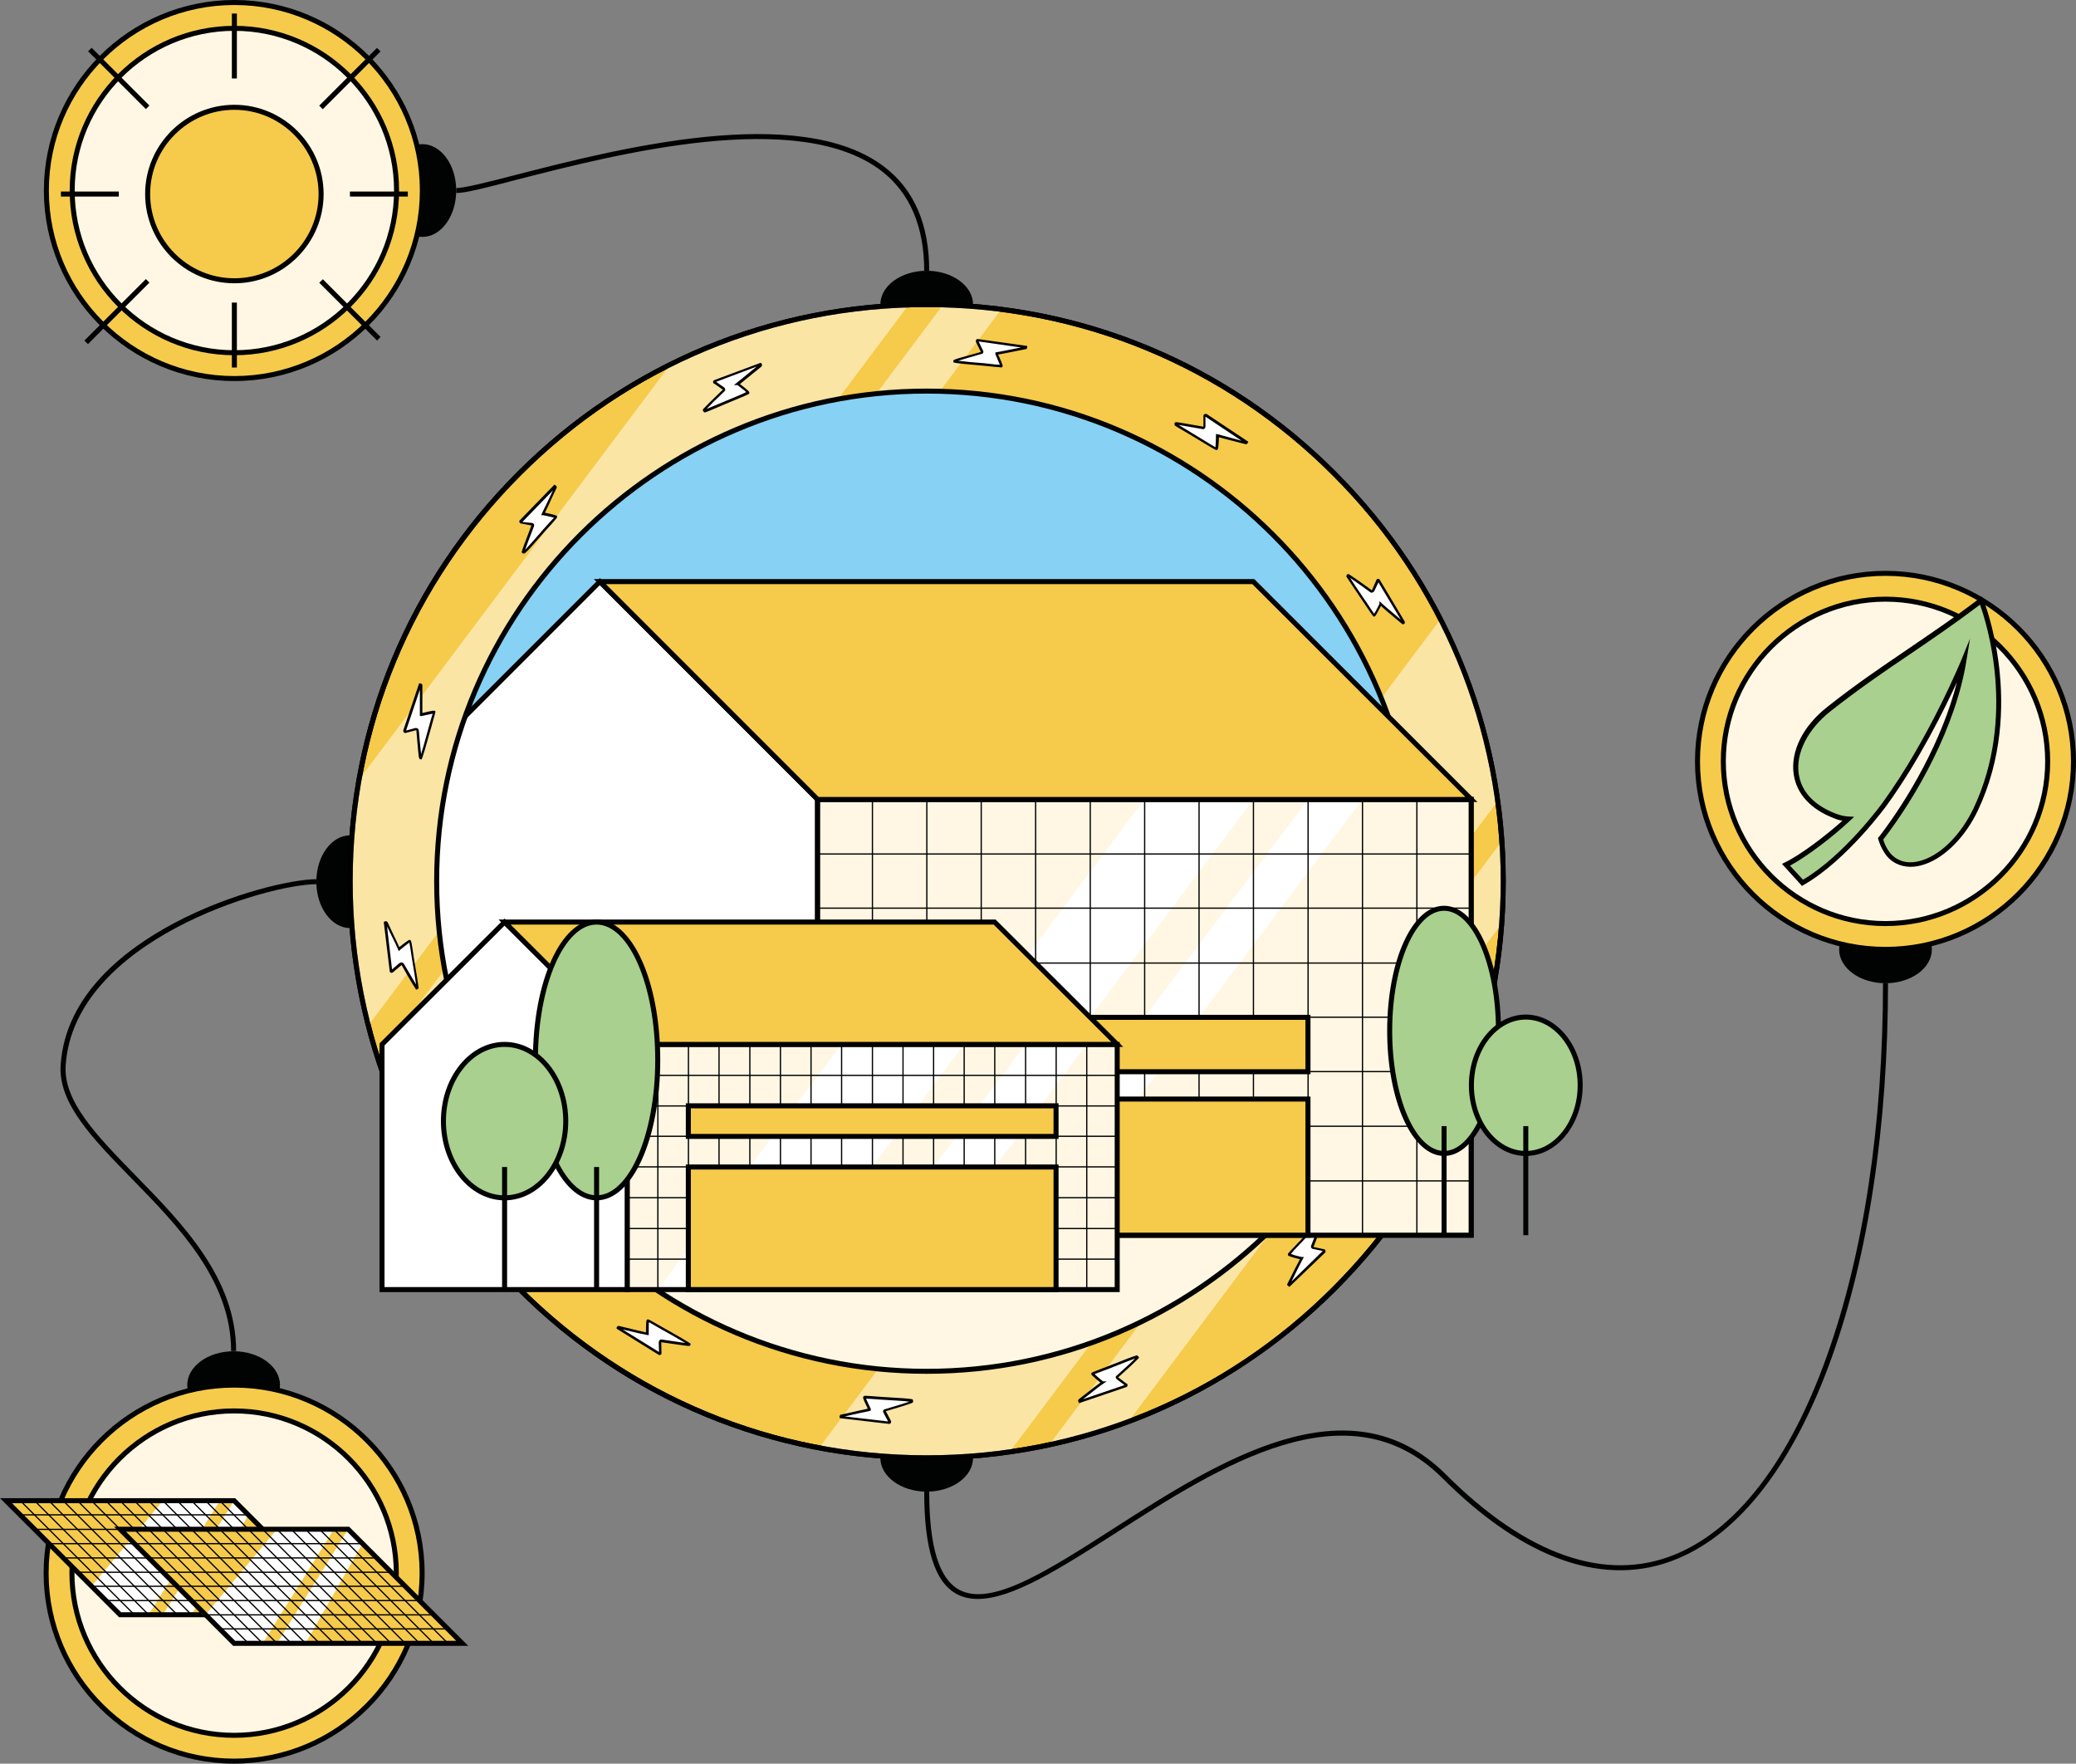 <?xml version="1.0" encoding="UTF-8"?> <svg xmlns="http://www.w3.org/2000/svg" xmlns:xlink="http://www.w3.org/1999/xlink" version="1.1" id="Calque_2_00000158007087639664514120000013757821847932486043_" x="0px" y="0px" viewBox="0 0 828.2 703.5" style="enable-background:new 0 0 828.2 703.5;" xml:space="preserve"><rect x="0" y="0" width="828.2" height="703.5" fill="#808080" stroke="none"/> <style type="text/css"> .st0{fill:#010202;} .st1{fill:#F6CA4A;} .st2{opacity:0.5;} .st3{clip-path:url(#SVGID_00000036942583301539172520000008475642062417020041_);} .st4{fill:#FFFFFF;} .st5{clip-path:url(#SVGID_00000121251884113226648280000012003973233739914371_);} .st6{clip-path:url(#SVGID_00000134239722983184604220000003813976202947357606_);} .st7{fill:#87D1F5;} .st8{clip-path:url(#SVGID_00000075874903340952638880000003874805784494914995_);} .st9{fill:#FFF7E4;} .st10{clip-path:url(#SVGID_00000168806589820904301640000008842951728790540437_);} .st11{display:none;} .st12{display:inline;} .st13{fill:#A9D08E;} .st14{fill:#F6CB4B;} </style> <g> <g> <g> <ellipse class="st0" cx="139.7" cy="351.7" rx="13.5" ry="18.5"></ellipse> </g> </g> <g> <g> <ellipse class="st0" cx="369.7" cy="121.5" rx="18.5" ry="13.5"></ellipse> </g> </g> <g> <g> <ellipse class="st0" cx="752.2" cy="378.7" rx="18.5" ry="13.5"></ellipse> </g> </g> <g> <g> <ellipse class="st0" cx="369.7" cy="581.5" rx="18.5" ry="13.5"></ellipse> </g> </g> <g> <g> <g> <circle class="st1" cx="369.7" cy="351.5" r="230"></circle> </g> <g> <path d="M369.7,582.5c-61.7,0-119.7-24-163.3-67.7c-43.6-43.6-67.7-101.6-67.7-163.3s24-119.7,67.7-163.3 c43.6-43.6,101.6-67.7,163.3-67.7s119.7,24,163.3,67.7s67.7,101.6,67.7,163.3s-24,119.7-67.7,163.3S431.4,582.5,369.7,582.5z M369.7,122.5c-61.2,0-118.7,23.8-161.9,67.1c-43.3,43.3-67.1,100.8-67.1,161.9s23.8,118.7,67.1,161.9 c43.3,43.3,100.8,67.1,161.9,67.1s118.7-23.8,161.9-67.1c43.3-43.3,67.1-100.8,67.1-161.9s-23.8-118.7-67.1-161.9 C488.4,146.3,430.9,122.5,369.7,122.5z"></path> </g> </g> <g class="st2"> <g> <g> <g> <defs> <circle id="SVGID_1_" cx="369.7" cy="351.5" r="230"></circle> </defs> <clipPath id="SVGID_00000165193687529729725020000007964745455528270002_"> <use xlink:href="#SVGID_1_" style="overflow:visible;"></use> </clipPath> <g style="clip-path:url(#SVGID_00000165193687529729725020000007964745455528270002_);"> <g> <g> <polygon class="st4" points="340.5,680.4 365.2,680.4 747,171.2 722.4,171.2 "></polygon> </g> </g> <g> <g> <polygon class="st4" points="249.6,680.4 326.9,680.4 708.8,171.2 631.5,171.2 "></polygon> </g> </g> </g> </g> </g> </g> <g> <g> <g> <defs> <circle id="SVGID_00000181058070290851316150000010964429853560314498_" cx="369.7" cy="351.5" r="230"></circle> </defs> <clipPath id="SVGID_00000005975460971152781530000000733271060265083309_"> <use xlink:href="#SVGID_00000181058070290851316150000010964429853560314498_" style="overflow:visible;"></use> </clipPath> <g style="clip-path:url(#SVGID_00000005975460971152781530000000733271060265083309_);"> <g> <g> <polygon class="st4" points="52.7,552.9 77.4,552.9 459.2,43.7 434.6,43.7 "></polygon> </g> </g> <g> <g> <polygon class="st4" points="-38.2,552.9 39.1,552.9 420.9,43.7 343.7,43.7 "></polygon> </g> </g> </g> </g> </g> </g> </g> <g> <g> <path d="M369.7,582.5c-61.7,0-119.7-24-163.3-67.7c-43.6-43.6-67.7-101.6-67.7-163.3s24-119.7,67.7-163.3 c43.6-43.6,101.6-67.7,163.3-67.7s119.7,24,163.3,67.7s67.7,101.6,67.7,163.3s-24,119.7-67.7,163.3S431.4,582.5,369.7,582.5z M369.7,122.5c-61.2,0-118.7,23.8-161.9,67.1c-43.3,43.3-67.1,100.8-67.1,161.9s23.8,118.7,67.1,161.9 c43.3,43.3,100.8,67.1,161.9,67.1s118.7-23.8,161.9-67.1c43.3-43.3,67.1-100.8,67.1-161.9s-23.8-118.7-67.1-161.9 C488.4,146.3,430.9,122.5,369.7,122.5z"></path> </g> </g> <g> <g> <g> <g> <path class="st4" d="M380.7,144.1c0-0.1,0-0.2,0.1-0.2c0.5-0.3,4.1-1.3,10.5-3.1l0.3-0.1c0.2-0.2,0.2-0.4,0-0.7l-1.9-3.9 c0-0.1,0-0.2,0.1-0.3l0.1-0.1l19.3,2.7c0,0.2,0,0.4-0.2,0.4c-6.4,1.2-10.2,2-11.5,2.2v0.1c1.4,3.2,2.1,4.8,1.9,4.9h-0.1 c-0.1,0.1-2.4-0.1-6.7-0.6C385.4,144.8,381.5,144.4,380.7,144.1L380.7,144.1z"></path> </g> <g> <path class="st0" d="M399,146.5c-0.7,0-2.4-0.2-6.4-0.6c-7.9-0.7-11.2-1-12-1.3l-0.3-0.1v-0.3c0-0.5,0.2-0.6,0.4-0.7 c0.6-0.3,3-1,9.2-2.7l1.4-0.4l0,0l-2-4.1v-0.1c0-0.1,0-0.4,0.2-0.7l0.3-0.3l20,2.8v0.4c0,0.8-0.4,0.9-0.7,0.9 c-3.1,0.6-5.7,1.1-7.6,1.5c-1.5,0.3-2.5,0.5-3.3,0.6c2,4.5,2.1,4.8,1.4,5.1l-0.1,0.1h-0.2C399.2,146.5,399.1,146.5,399,146.5z M382.3,143.9c2.2,0.3,6.3,0.7,10.4,1c4,0.5,5.6,0.6,6.2,0.6c-0.3-0.7-1-2.3-1.8-4.2V141v-0.4l0.4-0.1 c0.6-0.1,1.9-0.3,3.8-0.7c1.6-0.3,3.6-0.7,6-1.2l-16.9-2.4l1.7,3.5c0.4,0.6,0.2,1-0.1,1.3l-0.1,0.1l-0.4,0.1l-1.4,0.4 C386.6,142.6,383.8,143.4,382.3,143.9z M408.9,138.3L408.9,138.3L408.9,138.3L408.9,138.3z"></path> </g> </g> <g> <g> <path class="st4" d="M469,169.1c0-0.1,0.1-0.2,0.2-0.2c0.6,0,4.2,0.6,10.8,1.8h0.3c0.2-0.1,0.3-0.3,0.3-0.6v-4.3 c0-0.1,0.1-0.2,0.3-0.2h0.2l16.2,10.8c-0.1,0.2-0.2,0.3-0.3,0.3c-6.3-1.6-10.1-2.6-11.3-3v0.1c-0.1,3.5-0.2,5.2-0.4,5.2h-0.1 c-0.1,0-2.1-1.1-5.8-3.4c-6.2-3.7-9.6-5.7-10.3-6.2L469,169.1z"></path> </g> <g> <path class="st0" d="M485.3,179.5h-0.1c-0.4,0-4.8-2.7-6.1-3.5l-3.8-2.3c-3.8-2.3-6-3.5-6.5-3.9l-0.1-0.1l-0.2-0.6 c0-0.4,0.3-0.7,0.7-0.7c0.4,0,2,0.2,10.9,1.8l0,0v-0.1v-4.3c0-0.3,0.3-0.7,0.8-0.7h0.4l16.7,11.1l-0.2,0.4 c-0.2,0.4-0.4,0.6-0.7,0.6H497c-5.7-1.5-9.1-2.3-10.7-2.8C486.1,179.3,485.9,179.5,485.3,179.5z M470.2,169.5 c1,0.6,3,1.8,5.6,3.4l3.8,2.3c2.9,1.8,4.6,2.8,5.3,3.2c0.1-1,0.2-3.5,0.2-4.6v-0.7l0.6,0.1c1,0.3,4,1.1,9.6,2.6l-14.4-9.6v3.9 c0,0.7-0.4,0.9-0.6,1l-0.1,0.1H480C474.3,170.2,471.5,169.7,470.2,169.5z M480.1,170.3L480.1,170.3L480.1,170.3L480.1,170.3z"></path> </g> </g> <g> <g> <path class="st4" d="M537.8,229.6c0.1-0.1,0.1-0.1,0.2-0.1c0.5,0.3,3.5,2.3,9,6.3l0.3,0.1c0.2,0,0.4-0.1,0.6-0.4l1.8-3.9 c0-0.1,0.1-0.1,0.3-0.1l0.1,0.1l10,16.7c-0.1,0.2-0.3,0.2-0.4,0.2c-5-4.2-8-6.7-8.9-7.6v0.1c-1.6,3.1-2.4,4.6-2.6,4.5h-0.1 c-0.1-0.1-1.4-1.9-3.8-5.6c-4-6-6.2-9.3-6.6-10L537.8,229.6z"></path> </g> <g> <path class="st0" d="M559.7,249h-0.2l-1.8-1.5c-3.4-2.8-5.6-4.7-6.8-5.8c-2,3.9-2.3,4.4-2.9,4.2l0,0l-0.2-0.1 c-0.2-0.2-1.6-2.2-3.9-5.7l-0.1-0.1c-4-6-6.2-9.2-6.6-9.9l-0.1-0.2l0.2-0.6l0.1-0.1c0.2-0.2,0.3-0.2,0.6-0.2h0.1l0.1,0.1 c0.6,0.4,3.7,2.4,9,6.3h0.1c0,0,0.1-0.1,0.1-0.2l1.7-3.8c0-0.2,0.2-0.5,0.8-0.5h0.2l0.3,0.3l10.1,16.9l-0.1,0.2 C560.5,248.7,560.2,249,559.7,249z M550.3,239.8l0.9,0.8c0.8,0.8,3.2,2.8,7.2,6.2l0.4,0.3l-8.9-14.8l-1.6,3.4 c-0.3,0.5-0.7,0.7-1.1,0.7H547l-0.4-0.2c-3.9-2.9-6.6-4.7-8-5.7c0.9,1.5,2.9,4.4,6,9l0.1,0.1c1.8,2.8,3,4.5,3.5,5.2 c0.5-0.7,1.4-2.5,2.1-3.9V239.8z M548.4,245L548.4,245L548.4,245L548.4,245z"></path> </g> </g> <g> <g> <path class="st4" d="M573.9,313.9c0.1-0.1,0.2-0.1,0.2,0c0.4,0.5,2.2,3.7,5.4,9.6l0.2,0.2c0.2,0.1,0.4,0.1,0.7-0.1l3.3-2.7 c0.1,0,0.2,0,0.3,0l0.1,0.1l1.8,19.4c-0.2,0.1-0.4,0.1-0.5,0c-2.7-5.9-4.3-9.5-4.8-10.7h-0.1c-2.7,2.1-4.2,3.1-4.3,3v-0.1 c-0.1-0.1-0.4-2.3-1-6.7c-1-7.1-1.6-11.1-1.6-11.9L573.9,313.9z"></path> </g> <g> <path class="st0" d="M585.6,341c-0.2,0-0.4-0.1-0.6-0.2l-0.1-0.1c-2.5-5.4-3.9-8.7-4.6-10.2c-4,3.1-4.2,2.9-4.5,2.6l-0.1-0.1 v-0.2c-0.1-0.4-0.3-1.7-1-6.6l-0.6-4.3c-0.7-4.6-1-7.1-1-7.8v-0.4l0.6-0.2c0.2-0.1,0.4-0.2,0.6-0.1l0.3,0.1v0.2 c0.3,0.4,1.2,1.9,5.3,9.5l0.1,0.1c0,0,0.1,0,0.2-0.1l3.4-2.8h0.7l0.4,0.4l1.8,19.9l-0.3,0.2C586,340.9,585.8,341,585.6,341z M580.3,329.2h0.6l0.1,0.3c0.4,1,1.8,4,4.2,9.4l-1.6-17.3l-2.9,2.4c-0.5,0.3-0.9,0.4-1.2,0.2l-0.1-0.1l-0.3-0.3 c-2.8-5.2-4.2-7.7-4.9-8.8c0.1,1.2,0.5,3.5,0.9,6.7l0.6,4.2c0.4,3,0.7,5.2,0.9,6.1c0.6-0.4,1.7-1.1,3.6-2.7L580.3,329.2z"></path> </g> </g> <g> <g> <path class="st4" d="M570.2,405.5c0.1,0,0.2,0,0.2,0.1c0.1,0.6,0.4,4.2,0.8,11l0.1,0.3c0.1,0.2,0.4,0.3,0.7,0.2l4.2-1 c0.1,0,0.2,0,0.3,0.2v0.2l-6.7,18.3c-0.2,0-0.4-0.1-0.4-0.2c0.1-6.5,0.2-10.4,0.3-11.7h-0.1c-3.4,0.7-5.1,1-5.1,0.8v-0.1 c0-0.1,0.6-2.3,2-6.4c2.1-6.9,3.3-10.7,3.7-11.4V405.5z"></path> </g> <g> <path class="st0" d="M570.2,435.3h-0.3c-0.4,0-0.9-0.3-0.9-0.7c0.1-5.6,0.2-9.4,0.3-11.1c-4.6,0.9-4.7,0.8-5,0.6L564,424v-0.3 c0-0.4,0.8-3,2-6.7c2.3-7.5,3.2-10.5,3.7-11.4V405h0.5c0.7,0,0.7,0.5,0.7,0.6c0.1,0.5,0.4,3.9,0.8,10.9v0.1h0.1l4.4-1 c0.1,0,0.5,0,0.7,0.5l0.1,0.1v0.5L570.2,435.3z M569.6,422.4h0.6l0.1,0.5c-0.1,1.2-0.2,4.6-0.3,10.1l6-16.3l-3.8,0.9 c-0.5,0.2-1,0-1.3-0.5l-0.2-0.5c-0.3-4.4-0.5-7.4-0.6-9.2c-0.7,2.1-2,6.1-3.1,9.9c-1,3.1-1.6,5-1.9,5.9 C566.2,423.1,568.5,422.6,569.6,422.4L569.6,422.4z"></path> </g> </g> <g> <g> <path class="st4" d="M527.3,486.6c0.1,0,0.2,0.1,0.1,0.2c-0.1,0.6-1.5,4-4,10.2l-0.1,0.3c0,0.2,0.2,0.4,0.5,0.4l4.2,0.9 c0.1,0,0.1,0.1,0.2,0.3v0.2l-13.9,13.6c-0.2-0.1-0.3-0.2-0.3-0.4c2.9-5.8,4.7-9.3,5.3-10.4h-0.1c-3.4-0.8-5-1.3-5-1.5v-0.1 c0-0.1,1.6-1.8,4.6-5c4.9-5.3,7.6-8.2,8.2-8.7L527.3,486.6z"></path> </g> <g> <path class="st0" d="M514.4,513.3l-0.3-0.2c-0.1-0.1-0.6-0.3-0.6-0.8v-0.1l0.1-0.1c2.6-5.2,4.2-8.4,5-9.8 c-4.8-1.2-4.8-1.4-4.8-1.9v-0.1c0-0.3,0-0.3,4.2-4.7l0.6-0.6c5.2-5.6,7.6-8.2,8.2-8.7l0.1-0.1h0.5c0.3,0,0.5,0.2,0.6,0.4 c0.1,0.2,0.1,0.4,0,0.5c-0.2,0.7-0.9,2.6-2.9,7.5l-1.1,2.8l0,0l4.2,0.9c0.4,0,0.5,0.3,0.5,0.5l0.1,0.3v0.4L514.4,513.3z M519.3,501.4h0.9l-0.4,0.7c-0.5,0.9-2,3.8-4.6,9.1l12.5-12.2l-3.8-0.8c-0.5,0-0.9-0.4-0.9-0.9v-0.2l0.1-0.3l1.1-2.8 c1.2-2.9,2.1-5.1,2.5-6.4c-1.3,1.4-4.1,4.3-7.4,7.9l-0.6,0.6c-1.8,1.9-3.1,3.3-3.7,4C515.4,500.4,516.6,500.8,519.3,501.4z"></path> </g> </g> <g> <g> <path class="st4" d="M453.7,541.3c0.1,0.1,0.1,0.2,0,0.2c-0.4,0.5-3,3-8,7.5l-0.2,0.2c-0.1,0.2,0,0.4,0.3,0.6l3.4,2.6 c0.1,0,0.1,0.2,0,0.3l-0.1,0.1l-18.4,6.3c-0.1-0.2-0.2-0.3-0.1-0.5c5.1-4,8.2-6.4,9.3-7.1h-0.1c-2.7-2.2-4-3.3-3.9-3.5v-0.1 c0.1-0.1,2.2-0.9,6.3-2.5c6.7-2.7,10.4-4.1,11.2-4.3L453.7,541.3z"></path> </g> <g> <path class="st0" d="M430.5,559.7l-0.2-0.4c-0.1-0.2-0.3-0.5-0.1-0.9l0.1-0.2c4.3-3.4,7.3-5.7,8.7-6.7 c-3.4-2.8-3.8-3.2-3.6-3.6v-0.1l0.1-0.2c0.1-0.1,0.2-0.2,4.1-1.7l2.4-0.9c6.2-2.5,10.4-4.1,11.3-4.3l0.2-0.1l0.6,0.4 c0.2,0.2,0.3,0.5,0.2,0.7l-0.1,0.3H454c-0.7,0.8-3.3,3.3-7.9,7.4l0,0l3.3,2.5h0.2l0.2,0.4c0.1,0.3,0,0.6-0.2,0.8l-0.2,0.2 h-0.1L430.5,559.7z M440,551h1.5l-1.3,0.9c-1,0.6-3.8,2.8-8.1,6.2l16.5-5.6l-3-2.3c-0.7-0.5-0.5-1.1-0.4-1.2l0.1-0.1l0.2-0.2 c3.9-3.5,6.3-5.7,7.3-6.8c-1.2,0.4-4,1.5-10.3,4l-2.4,0.9c-1.5,0.6-2.8,1.1-3.4,1.3C437.2,548.7,438.8,550,440,551z M448.9,552.3L448.9,552.3L448.9,552.3z M446,549.3L446,549.3L446,549.3z"></path> </g> </g> <g> <g> <path class="st4" d="M363.8,559c0,0.1,0,0.2-0.1,0.2c-0.5,0.3-4,1.4-10.5,3.3l-0.3,0.1c-0.2,0.2-0.2,0.4,0,0.7l2,3.8 c0,0.1,0,0.2-0.1,0.3l-0.1,0.1l-19.3-2.2c-0.1-0.2,0-0.4,0.1-0.5c6.3-1.4,10.2-2.2,11.4-2.5v-0.1c-1.5-3.1-2.2-4.7-2-4.8h0.1 c0.1-0.1,2.4,0.1,6.7,0.4c7.2,0.4,11.2,0.7,12,0.9L363.8,559z"></path> </g> <g> <path class="st0" d="M354.9,568l-19.8-2.3l-0.1-0.2c-0.2-0.4,0-0.8,0.2-1.1l0.1-0.1h0.1c3.1-0.7,5.7-1.2,7.6-1.7 c1.5-0.3,2.5-0.5,3.2-0.7c-2.2-4.5-2.1-4.7-1.5-5l0.1-0.1h0.1c0.3-0.1,1.2,0,4.1,0.2l2.7,0.2c7.3,0.4,11.2,0.7,12.1,0.9 l0.3,0.1l0.2,0.7c0,0.5-0.2,0.6-0.4,0.7c-0.5,0.2-2.3,0.9-10.5,3.3l0,0l0,0l2.1,4v0.1c0,0.1,0,0.4-0.2,0.7L354.9,568z M337,565l17.3,2l-1.8-3.4c-0.4-0.6-0.2-1,0.1-1.3l0.1-0.1l0.4-0.1c6-1.8,8.6-2.6,9.7-3c-1.3-0.2-4.4-0.4-11.1-0.8l-2.8-0.2 c-1.5-0.1-2.8-0.2-3.4-0.2c0.4,1,1.5,3.3,1.9,4.1v0.2v0.4l-0.4,0.2c-0.6,0.2-1.9,0.4-3.8,0.8C341.6,564,339.5,564.4,337,565z"></path> </g> </g> <g> <g> <path class="st4" d="M275,536.2c0,0.1-0.1,0.2-0.2,0.2c-0.6,0-4.2-0.5-10.9-1.5h-0.3c-0.2,0.1-0.3,0.3-0.3,0.6l0.1,4.3 c0,0.1-0.1,0.2-0.2,0.2H263l-16.5-10.3c0-0.2,0.2-0.3,0.3-0.3c6.3,1.5,10.1,2.4,11.4,2.7V532c0-3.5,0.1-5.2,0.3-5.2h0.1 c0.1,0,2.1,1.1,5.9,3.3C270.8,533.6,274.2,535.6,275,536.2L275,536.2z"></path> </g> <g> <path class="st0" d="M263.2,540.5h-0.3L246,530v-0.3c0-0.5,0.4-0.8,0.8-0.8h0.1c5.5,1.3,9.1,2.2,10.8,2.6 c0-5.2,0.2-5.2,0.8-5.2c0.3,0,0.4,0,6.3,3.4c5.9,3.3,9.6,5.5,10.5,6.1l0.2,0.2v0.2c0,0.4-0.3,0.7-0.7,0.7 c-0.6,0-3.9-0.5-11-1.5l0,0v0.1l0.1,4.3C263.9,540.2,263.6,540.5,263.2,540.5z M248.4,530.3l14.5,9l-0.1-3.8 c0-0.7,0.4-1,0.6-1.1l0.1-0.1h0.4c2,0.3,7,1,9.5,1.4c-1.4-0.8-4-2.4-9.1-5.2c-3-1.7-4.7-2.7-5.4-3.1c-0.1,0.5-0.1,1.8-0.1,4.5 v0.7l-0.6-0.1C256.9,532.3,253.7,531.6,248.4,530.3z M263.8,535.3L263.8,535.3L263.8,535.3L263.8,535.3z"></path> </g> </g> <g> <g> <path class="st4" d="M204.6,477.4c-0.1,0.1-0.1,0.1-0.2,0.1c-0.6-0.2-3.6-2.3-9.2-6l-0.3-0.1c-0.2,0-0.4,0.1-0.5,0.4l-1.7,3.9 c0,0.1-0.1,0.1-0.3,0.1l-0.1-0.1l-10.4-16.4c0.1-0.2,0.3-0.2,0.4-0.2c5.1,4.1,8.1,6.5,9.1,7.4v-0.1c1.5-3.1,2.3-4.7,2.5-4.6 h0.1c0.1,0.1,1.4,1.9,3.9,5.5c4.2,5.9,6.4,9.1,6.8,9.9L204.6,477.4z"></path> </g> <g> <path class="st0" d="M204.4,478h-0.2c-0.4-0.2-1.6-0.9-4.8-3c-1.2-0.8-2.7-1.8-4.5-3h-0.1l-1.7,3.9c0,0.2-0.2,0.5-0.8,0.5 h-0.2l-0.3-0.3l-10.6-16.6l0.1-0.3c0.1-0.2,0.3-0.5,0.8-0.5h0.2l1.6,1.3c3.6,2.9,5.9,4.8,7.1,5.8c1.8-3.8,2.1-4.2,2.5-4.3 l0.2-0.1h0.1h0.2l0.1,0.1c0.2,0.2,1.8,2.5,4,5.6c4.3,6,6.4,9.1,6.8,10l0.1,0.2l-0.3,0.6C204.8,477.9,204.7,478,204.4,478z M194.9,470.9h0.2l0.4,0.2c1.8,1.2,3.3,2.2,4.6,3c1.6,1.1,2.9,1.9,3.7,2.4c-0.9-1.4-3-4.4-6.2-9c-1.9-2.7-3.1-4.4-3.6-5.1 c-0.4,0.7-1.3,2.6-2,4v1l-0.8-0.7c-0.9-0.8-3.4-2.8-7.6-6.2l-0.2-0.1l9.2,14.5l1.5-3.4C194.1,471.2,194.5,470.9,194.9,470.9z"></path> </g> </g> <g> <g> <path class="st4" d="M166.4,394.1c-0.1,0.1-0.2,0.1-0.2,0c-0.4-0.5-2.3-3.6-5.6-9.4l-0.2-0.2c-0.2-0.1-0.4-0.1-0.7,0.1 l-3.3,2.8c-0.1,0.1-0.2,0-0.3,0l-0.1-0.1l-2.3-19.3c0.2-0.1,0.4-0.1,0.5,0c2.8,5.9,4.5,9.4,5,10.6l0.1-0.1 c2.7-2.2,4.1-3.2,4.2-3.1l0.1,0.1c0.1,0.1,0.5,2.3,1.1,6.6c1.2,7.1,1.8,11,1.9,11.9L166.4,394.1z"></path> </g> <g> <path class="st0" d="M166.3,394.7c-0.1,0-0.1,0-0.2,0l-0.3-0.1v-0.2c-0.6-0.8-2.5-3.9-5.5-9.3l-0.1-0.1c0,0-0.1,0-0.2,0.1 l-3.3,2.8c-0.1,0.1-0.3,0.2-0.7,0.1h-0.2l-0.3-0.4l-2.4-19.8l0.3-0.2c0.4-0.2,0.8-0.2,1.1,0.1l0.1,0.1l2.2,4.7 c1.2,2.6,2.1,4.3,2.5,5.3c4-3.2,4.1-3.1,4.5-2.7l0.1,0.1c0.1,0.1,0.3,0.3,1.2,6.9c1.2,6.9,1.8,10.9,1.9,11.9v0.3l-0.5,0.2 C166.6,394.6,166.4,394.7,166.3,394.7z M160.2,383.9c0.2,0,0.3,0,0.5,0.1l0.1,0.1l0.3,0.3c2.5,4.3,4.1,7,4.9,8.3 c-0.3-1.9-0.8-5.4-1.7-10.6c-0.5-3.4-0.8-5.3-1-6.1c-0.5,0.3-1.6,1.2-3.6,2.8l-0.6,0.6l-0.3-0.7c-0.3-0.8-1.3-2.9-2.8-5.9 l-1.6-3.3l2,17.2l2.9-2.5C159.7,384,159.9,383.9,160.2,383.9z M156.1,387L156.1,387L156.1,387z"></path> </g> </g> <g> <g> <path class="st4" d="M167.9,302.4c-0.1,0-0.2,0-0.2-0.1c-0.2-0.6-0.5-4.2-1.1-10.9l-0.1-0.3c-0.1-0.2-0.4-0.2-0.7-0.2 l-4.1,1.1c-0.1,0-0.2,0-0.3-0.2v-0.2l6.2-18.4c0.2,0,0.4,0.1,0.4,0.2c0,6.5,0,10.4,0,11.7h0.1c3.4-0.8,5.1-1.1,5.1-1v0.1 c0,0.1-0.6,2.3-1.8,6.5c-1.9,6.9-3.1,10.8-3.4,11.5L167.9,302.4z"></path> </g> <g> <path class="st0" d="M168.2,302.9h-0.3c-0.5,0-0.6-0.3-0.7-0.5c-0.2-0.6-0.4-2.8-0.9-8.7l-0.2-2.4c-0.1,0-0.1,0-0.2,0 l-4.2,1.1c-0.1,0-0.5,0-0.7-0.5l-0.1-0.1v-0.5l6.3-18.7h0.4c0.4,0,0.9,0.3,0.9,0.7v11.1c4.6-1.1,4.8-1,5-0.8l0.2,0.1v0.2 c0,0.2,0,0.4-1.8,6.7c-1.9,6.9-3.1,10.8-3.4,11.6L168.2,302.9z M165.7,290.4L165.7,290.4c0.4,0,1,0,1.2,0.5l0.2,0.5l0.2,2.3 c0.3,3.2,0.5,5.6,0.7,7.1c0.5-1.7,1.5-5,2.9-10.2c0.9-3.2,1.4-5.1,1.7-5.9c-0.7,0.1-2,0.4-4.4,0.9H168h-0.5v-10.5l-5.5,16.3 L165.7,290.4z"></path> </g> </g> <g> <g> <path class="st4" d="M208.8,220.3c-0.1,0-0.2-0.1-0.1-0.2c0.1-0.6,1.4-4,3.8-10.3l0.1-0.3c0-0.2-0.2-0.4-0.5-0.4l-4.2-0.8 c-0.1,0-0.1-0.1-0.2-0.3v-0.2l13.6-14c0.2,0.1,0.3,0.2,0.3,0.4c-2.8,5.9-4.4,9.4-5,10.6h0.1c3.4,0.7,5.1,1.2,5,1.3v0.1 c0,0.1-1.5,1.8-4.5,5.1c-4.7,5.4-7.4,8.4-8,8.9L208.8,220.3z"></path> </g> <g> <path class="st0" d="M208.9,220.8L208.9,220.8c-0.3,0-0.6-0.2-0.7-0.4c-0.1-0.2-0.1-0.4,0-0.5c0.2-0.8,1.3-3.7,3.5-9.5 l0.3-0.8l0,0l-4.2-0.8c-0.3,0-0.5-0.3-0.5-0.4l-0.1-0.3v-0.4l14-14.4l0.3,0.2c0.1,0.1,0.6,0.3,0.6,0.8v0.2 c-1.4,2.9-2.5,5.3-3.3,7.1c-0.6,1.3-1.1,2.3-1.4,2.9c4.7,1,4.8,1.2,4.8,1.5l0.1,0.3l-0.1,0.1c-0.2,0.4-0.9,1.3-4.6,5.3 c-4.7,5.4-7.4,8.4-8.1,8.9l-0.2,0.1L208.9,220.8z M212.2,208.6c0.5,0,0.9,0.4,0.9,0.9v0.2l-0.4,1.1c-1.6,4.1-2.7,7-3.2,8.5 c0.9-0.9,2.9-3.1,7.3-8.2c2.6-2.9,3.7-4.1,4.2-4.6c-0.6-0.2-1.9-0.5-4.3-1h-0.8l0.3-0.7c0.3-0.6,0.8-1.8,1.7-3.5 c0.7-1.5,1.6-3.4,2.7-5.7l-12.2,12.6L212.2,208.6L212.2,208.6z"></path> </g> </g> <g> <g> <path class="st4" d="M280.9,163.7c-0.1-0.1-0.1-0.2-0.1-0.2c0.4-0.5,3-3.1,7.8-7.7l0.2-0.3c0.1-0.2,0-0.4-0.3-0.6l-3.5-2.5 c-0.1,0-0.1-0.2,0-0.3l0.1-0.1l18.2-6.8c0.2,0.2,0.2,0.3,0.1,0.5c-5,4.1-8.1,6.6-9.1,7.4h0.1c2.8,2.1,4.1,3.2,4,3.4v0.1 c-0.1,0.1-2.1,1-6.2,2.7c-6.6,2.8-10.3,4.4-11.1,4.6L280.9,163.7z"></path> </g> <g> <path class="st0" d="M281,164.5l-0.4-0.4c-0.2-0.2-0.2-0.5-0.2-0.6v-0.2l0.1-0.1c0.5-0.6,3.5-3.6,7.8-7.7l0.1-0.1 c0,0,0,0-0.1,0l-3.4-2.4h-0.2l-0.2-0.4c-0.1-0.3,0-0.6,0.2-0.8l0.3-0.2l18.5-6.9l0.2,0.2c0.3,0.3,0.4,0.7,0.2,1.1l-0.1,0.2 c-4.6,3.7-7.4,6-8.6,7c3.7,2.8,3.9,3.2,3.7,3.6v0.2l-0.1,0.1c-0.2,0.2-2.3,1.1-6.4,2.8l-2.9,1.2c-4.9,2.1-7.5,3.2-8.2,3.4 L281,164.5z M285.7,152.3l3.1,2.2c0.7,0.5,0.5,1.1,0.5,1.2l-0.3,0.4c-3.7,3.5-6,5.8-7.1,7c1.3-0.5,3.7-1.5,7.2-3l2.9-1.2 c3.2-1.3,5-2.1,5.7-2.5c-0.4-0.4-1.3-1.1-3.5-2.8h-1.4l1.1-0.9c0.3-0.2,3-2.4,8-6.5L285.7,152.3z M285.4,152.5L285.4,152.5 L285.4,152.5z"></path> </g> </g> </g> </g> <g> <g> <g> <g> <defs> <circle id="SVGID_00000126296365646773440590000006601424405992161709_" cx="369.7" cy="351.5" r="195.5"></circle> </defs> <clipPath id="SVGID_00000057143591221354570090000009970198151934939580_"> <use xlink:href="#SVGID_00000126296365646773440590000006601424405992161709_" style="overflow:visible;"></use> </clipPath> <g style="clip-path:url(#SVGID_00000057143591221354570090000009970198151934939580_);"> <g> <rect x="170.3" y="146.5" class="st7" width="405.8" height="226.9"></rect> </g> <g> <path class="st0" d="M577.1,374.4H169.3V145.5h407.8V374.4z M171.3,372.4h403.8V147.5H171.3V372.4z"></path> </g> </g> </g> </g> </g> <g> <g> <g> <defs> <circle id="SVGID_00000046315539324317095730000009259669517532108468_" cx="369.7" cy="351.5" r="195.5"></circle> </defs> <clipPath id="SVGID_00000150802254261300940460000017057749476748835220_"> <use xlink:href="#SVGID_00000046315539324317095730000009259669517532108468_" style="overflow:visible;"></use> </clipPath> <g style="clip-path:url(#SVGID_00000150802254261300940460000017057749476748835220_);"> <g> <rect x="250.2" y="471" class="st9" width="271" height="86.2"></rect> </g> <g> <path class="st0" d="M522.2,558.2h-273V470h273V558.2z M251.2,556.2h269V472h-269L251.2,556.2L251.2,556.2z"></path> </g> </g> </g> </g> </g> <g> <g> <g> <defs> <circle id="SVGID_00000077310575721395933890000016084377012627928232_" cx="369.7" cy="351.5" r="195.5"></circle> </defs> <clipPath id="SVGID_00000164510124878204815790000008007660595243435396_"> <use xlink:href="#SVGID_00000077310575721395933890000016084377012627928232_" style="overflow:visible;"></use> </clipPath> <g style="clip-path:url(#SVGID_00000164510124878204815790000008007660595243435396_);"> <g> <polygon class="st4" points="239.3,232 326.2,318.9 326.2,492.7 152.4,492.7 152.4,318.9 "></polygon> </g> <g> <path d="M327.2,493.7H151.4V318.5l87.9-87.9l87.9,87.9L327.2,493.7L327.2,493.7z M153.4,491.7h171.8V319.3l-85.9-85.9 l-85.9,85.9L153.4,491.7L153.4,491.7z"></path> </g> </g> </g> </g> </g> </g> <g> <g> <path class="st0" d="M369.7,548c-108.4,0-196.5-88.1-196.5-196.5S261.4,155,369.7,155s196.5,88.1,196.5,196.5 S478.1,548,369.7,548z M369.7,157c-107.2,0-194.5,87.3-194.5,194.5S262.5,546,369.7,546s194.5-87.3,194.5-194.5 S477,157,369.7,157z"></path> </g> </g> <g> <g> <g> <g> <g> <rect x="326.2" y="318.9" class="st4" width="260.7" height="173.8"></rect> </g> <g> <path d="M587.9,493.7H325.2V317.9h262.7V493.7z M327.2,491.7h258.7V319.9H327.2V491.7z"></path> </g> </g> <g> <g> <g> <rect x="326.2" y="318.9" class="st9" width="260.7" height="173.8"></rect> </g> </g> <g> <g> <g> <g> <polygon class="st4" points="391.4,492.7 413.1,492.7 543.5,318.9 521.8,318.9 "></polygon> </g> </g> <g> <g> <polygon class="st4" points="326.2,492.7 369.7,492.7 500,318.9 456.6,318.9 "></polygon> </g> </g> </g> </g> <g> <g> <g> <rect x="434.7" y="318.9" width="0.5" height="173.8"></rect> </g> </g> <g> <g> <rect x="456.4" y="318.9" width="0.5" height="173.8"></rect> </g> </g> <g> <g> <rect x="478.1" y="318.9" width="0.5" height="173.8"></rect> </g> </g> <g> <g> <rect x="499.8" y="318.9" width="0.5" height="173.8"></rect> </g> </g> <g> <g> <rect x="521.6" y="318.9" width="0.5" height="173.8"></rect> </g> </g> <g> <g> <rect x="543.3" y="318.9" width="0.5" height="173.8"></rect> </g> </g> <g> <g> <rect x="565" y="318.9" width="0.5" height="173.8"></rect> </g> </g> <g> <g> <rect x="326.2" y="340.4" width="260.8" height="0.5"></rect> </g> </g> <g> <g> <rect x="326.2" y="362" width="260.8" height="0.5"></rect> </g> </g> <g> <g> <rect x="326.2" y="383.9" width="260.8" height="0.5"></rect> </g> </g> <g> <g> <rect x="326.2" y="405.5" width="260.8" height="0.5"></rect> </g> </g> <g> <g> <rect x="326.2" y="427.2" width="260.8" height="0.5"></rect> </g> </g> <g> <g> <rect x="326.2" y="449" width="260.8" height="0.5"></rect> </g> </g> <g> <g> <rect x="326.2" y="470.8" width="260.8" height="0.5"></rect> </g> </g> <g> <g> <rect x="413.1" y="492.5" width="173.9" height="0.5"></rect> </g> </g> <g> <g> <rect x="412.9" y="318.9" width="0.5" height="173.8"></rect> </g> </g> <g> <g> <rect x="391.2" y="318.9" width="0.5" height="173.8"></rect> </g> </g> <g> <g> <rect x="369.5" y="318.9" width="0.5" height="173.8"></rect> </g> </g> <g> <g> <rect x="347.8" y="318.9" width="0.5" height="173.8"></rect> </g> </g> </g> <g> <g> <path d="M587.9,493.7H325.2V317.9h262.7V493.7z M327.2,491.7h258.7V319.9H327.2V491.7z"></path> </g> </g> </g> <g> <g> <g> <rect x="391.4" y="438.4" class="st1" width="130.4" height="54.3"></rect> </g> </g> <g> <g> <path d="M522.8,493.7H390.4v-56.3h132.4V493.7z M392.4,491.7h128.4v-52.3H392.4V491.7z"></path> </g> </g> </g> <g> <g> <g> <rect x="391.4" y="405.8" class="st1" width="130.4" height="21.7"></rect> </g> </g> <g> <g> <path d="M522.8,428.5H390.4v-23.7h132.4V428.5z M392.4,426.5h128.4v-19.7H392.4V426.5z"></path> </g> </g> </g> </g> <g> <g> <g> <polygon class="st1" points="239.3,232 500,232 587,318.9 326.2,318.9 "></polygon> </g> <g> <path d="M589.4,319.9H325.8L236.9,231h263.5l0.3,0.3L589.4,319.9z M326.6,317.9h258l-85-84.9H241.7L326.6,317.9z"></path> </g> </g> <g class="st11"> <g class="st12"> <g> <polygon class="st1" points="456.6,308 554.4,308 489.2,242.8 391.4,242.8 "></polygon> </g> </g> <g class="st12"> <g> <g> <polygon class="st4" points="478.3,308 500,308 521.8,275.4 510.9,264.6 "></polygon> </g> </g> <g> <g> <polygon class="st4" points="434.9,286.3 456.6,308 500,253.7 489.2,242.8 478.3,242.8 "></polygon> </g> </g> </g> <g class="st12"> <g> <path d="M556.8,309H456.2L389,241.8h100.6L556.8,309z M457,307h95l-63.2-63.2h-95L457,307z"></path> </g> </g> <g class="st12"> <g> <g> <rect x="478.1" y="229.3" transform="matrix(0.707 -0.707 0.707 0.707 -54.619 418.889)" width="0.5" height="92.2"></rect> </g> </g> <g> <g> <rect x="510.7" y="229.3" transform="matrix(0.707 -0.707 0.707 0.707 -45.069 441.939)" width="0.5" height="92.2"></rect> </g> </g> <g> <g> <rect x="499.8" y="229.3" transform="matrix(0.708 -0.707 0.707 0.708 -48.362 433.815)" width="0.5" height="92.1"></rect> </g> </g> <g> <g> <rect x="489" y="229.3" transform="matrix(0.707 -0.707 0.707 0.707 -51.427 426.597)" width="0.5" height="92.2"></rect> </g> </g> <g> <g> <rect x="402.3" y="253.5" width="97.7" height="0.5"></rect> </g> </g> <g> <g> <rect x="413.1" y="264.4" width="97.8" height="0.5"></rect> </g> </g> <g> <g> <rect x="424" y="275.2" width="97.8" height="0.5"></rect> </g> </g> <g> <g> <rect x="434.9" y="286" width="97.7" height="0.5"></rect> </g> </g> <g> <g> <rect x="445.7" y="296.9" width="97.8" height="0.5"></rect> </g> </g> <g> <g> <rect x="467.2" y="229.3" transform="matrix(0.708 -0.707 0.707 0.708 -57.907 410.784)" width="0.5" height="92.1"></rect> </g> </g> <g> <g> <rect x="456.4" y="229.3" transform="matrix(0.707 -0.707 0.707 0.707 -60.975 403.545)" width="0.5" height="92.2"></rect> </g> </g> <g> <g> <rect x="445.5" y="229.3" transform="matrix(0.707 -0.707 0.707 0.707 -64.168 395.838)" width="0.5" height="92.2"></rect> </g> </g> <g> <g> <rect x="434.7" y="229.3" transform="matrix(0.707 -0.707 0.707 0.707 -67.329 388.2)" width="0.5" height="92.2"></rect> </g> </g> </g> </g> <g class="st11"> <g class="st12"> <g> <polygon class="st1" points="337.1,308 434.9,308 369.7,242.8 271.9,242.8 "></polygon> </g> </g> <g class="st12"> <g> <g> <polygon class="st4" points="358.8,308 380.5,308 402.3,275.4 391.4,264.6 "></polygon> </g> </g> <g> <g> <polygon class="st4" points="315.4,286.3 337.1,308 380.5,253.7 369.7,242.8 358.8,242.8 "></polygon> </g> </g> </g> <g class="st12"> <g> <path d="M437.3,309H336.7l-67.2-67.2h100.6L437.3,309z M337.5,307h95l-63.2-63.2h-95L337.5,307z"></path> </g> </g> <g class="st12"> <g> <g> <rect x="358.6" y="229.3" transform="matrix(0.707 -0.707 0.707 0.707 -89.619 334.39)" width="0.5" height="92.2"></rect> </g> </g> <g> <g> <rect x="391.2" y="229.3" transform="matrix(0.707 -0.707 0.707 0.707 -80.07 357.441)" width="0.5" height="92.2"></rect> </g> </g> <g> <g> <rect x="380.3" y="229.3" transform="matrix(0.708 -0.707 0.707 0.708 -83.303 349.38)" width="0.5" height="92.1"></rect> </g> </g> <g> <g> <rect x="369.5" y="229.3" transform="matrix(0.707 -0.707 0.707 0.707 -86.426 342.097)" width="0.5" height="92.2"></rect> </g> </g> <g> <g> <rect x="282.8" y="253.5" width="97.7" height="0.5"></rect> </g> </g> <g> <g> <rect x="293.6" y="264.4" width="97.8" height="0.5"></rect> </g> </g> <g> <g> <rect x="304.5" y="275.2" width="97.8" height="0.5"></rect> </g> </g> <g> <g> <rect x="315.4" y="286" width="97.7" height="0.5"></rect> </g> </g> <g> <g> <rect x="326.2" y="296.9" width="97.8" height="0.5"></rect> </g> </g> <g> <g> <rect x="347.7" y="229.3" transform="matrix(0.708 -0.707 0.707 0.708 -92.836 326.347)" width="0.5" height="92.1"></rect> </g> </g> <g> <g> <rect x="336.9" y="229.3" transform="matrix(0.707 -0.707 0.707 0.707 -95.974 319.046)" width="0.5" height="92.2"></rect> </g> </g> <g> <g> <rect x="326" y="229.3" transform="matrix(0.707 -0.707 0.707 0.707 -99.166 311.338)" width="0.5" height="92.2"></rect> </g> </g> <g> <g> <rect x="315.2" y="229.3" transform="matrix(0.707 -0.707 0.707 0.707 -102.331 303.702)" width="0.5" height="92.2"></rect> </g> </g> </g> </g> </g> </g> <g> <g> <g> <g> <ellipse class="st13" cx="576.1" cy="411.2" rx="21.7" ry="48.9"></ellipse> </g> <g> <path class="st0" d="M576.1,461.1c-12.7,0-22.7-21.9-22.7-49.9s10-49.9,22.7-49.9s22.7,21.9,22.7,49.9 S588.8,461.1,576.1,461.1z M576.1,363.3c-11.4,0-20.7,21.5-20.7,47.9s9.3,47.9,20.7,47.9s20.7-21.5,20.7-47.9 S587.5,363.3,576.1,363.3z"></path> </g> </g> <g> <g> <rect x="575.1" y="449.2" class="st0" width="2" height="43.5"></rect> </g> </g> </g> <g> <g> <g> <ellipse class="st13" cx="608.7" cy="432.9" rx="21.7" ry="27.2"></ellipse> </g> <g> <path class="st0" d="M608.7,461.1c-12.5,0-22.7-12.7-22.7-28.2s10.2-28.2,22.7-28.2s22.7,12.7,22.7,28.2 S621.2,461.1,608.7,461.1z M608.7,406.7c-11.4,0-20.7,11.8-20.7,26.2s9.3,26.2,20.7,26.2s20.7-11.8,20.7-26.2 S620.1,406.7,608.7,406.7z"></path> </g> </g> <g> <g> <rect x="607.7" y="449.2" class="st0" width="2" height="43.5"></rect> </g> </g> </g> </g> </g> <g> <g> <g> <g> <g> <g> <rect x="250.2" y="416.6" class="st9" width="195.5" height="97.8"></rect> </g> </g> <g> <g> <g> <g> <polygon class="st4" points="335.7,514.4 360.2,514.4 433.5,416.6 409.1,416.6 "></polygon> </g> </g> <g> <g> <polygon class="st4" points="262.4,514.4 311.3,514.4 384.6,416.6 335.7,416.6 "></polygon> </g> </g> </g> </g> <g> <g> <g> <rect x="372.2" y="416.6" width="0.5" height="97.8"></rect> </g> </g> <g> <g> <rect x="396.6" y="416.6" width="0.5" height="97.8"></rect> </g> </g> <g> <g> <rect x="421.1" y="416.6" width="0.5" height="97.8"></rect> </g> </g> <g> <g> <rect x="250.2" y="428.7" width="195.5" height="0.5"></rect> </g> </g> <g> <g> <rect x="250.2" y="453" width="195.5" height="0.5"></rect> </g> </g> <g> <g> <rect x="250.2" y="477.5" width="195.5" height="0.5"></rect> </g> </g> <g> <g> <rect x="250.2" y="502" width="195.5" height="0.5"></rect> </g> </g> <g> <g> <rect x="347.8" y="416.6" width="0.5" height="97.8"></rect> </g> </g> <g> <g> <rect x="323.3" y="416.6" width="0.5" height="97.8"></rect> </g> </g> <g> <g> <rect x="298.9" y="416.6" width="0.5" height="97.8"></rect> </g> </g> <g> <g> <rect x="274.4" y="416.6" width="0.5" height="97.8"></rect> </g> </g> <g> <g> <rect x="262.2" y="416.6" width="0.5" height="97.8"></rect> </g> </g> <g> <g> <rect x="286.6" y="416.6" width="0.5" height="97.8"></rect> </g> </g> <g> <g> <rect x="311.1" y="416.6" width="0.5" height="97.8"></rect> </g> </g> <g> <g> <rect x="335.5" y="416.6" width="0.5" height="97.8"></rect> </g> </g> <g> <g> <rect x="360" y="416.6" width="0.5" height="97.8"></rect> </g> </g> <g> <g> <rect x="384.4" y="416.6" width="0.5" height="97.8"></rect> </g> </g> <g> <g> <rect x="408.9" y="416.6" width="0.5" height="97.8"></rect> </g> </g> <g> <g> <rect x="433.3" y="416.6" width="0.5" height="97.8"></rect> </g> </g> <g> <g> <rect x="250.2" y="440.9" width="195.5" height="0.5"></rect> </g> </g> <g> <g> <rect x="250.2" y="465.2" width="195.5" height="0.5"></rect> </g> </g> <g> <g> <rect x="250.2" y="489.8" width="195.5" height="0.5"></rect> </g> </g> </g> <g> <g> <path d="M446.7,515.4H249.2v-99.8h197.5V515.4z M251.2,513.4h193.5v-95.8H251.2V513.4z"></path> </g> </g> </g> <g> <g> <g> <rect x="274.6" y="465.5" class="st1" width="146.7" height="48.9"></rect> </g> </g> <g> <g> <path d="M422.3,515.4H273.6v-50.9h148.7V515.4z M275.6,513.4h144.7v-46.9H275.6V513.4z"></path> </g> </g> </g> <g> <g> <g> <rect x="274.6" y="441.1" class="st1" width="146.7" height="12.2"></rect> </g> </g> <g> <g> <path d="M422.3,454.3H273.6v-14.2h148.7V454.3z M275.6,452.3h144.7v-10.2H275.6V452.3z"></path> </g> </g> </g> </g> <g> <g> <polygon class="st4" points="201.3,367.8 250.2,416.6 250.2,514.4 152.4,514.4 152.4,416.6 "></polygon> </g> <g> <path d="M251.2,515.4h-99.8v-99.2l49.9-49.8l49.9,49.8L251.2,515.4L251.2,515.4z M153.4,513.4h95.8V417l-47.9-47.8L153.4,417 V513.4z"></path> </g> </g> <g> <g> <g> <polygon class="st1" points="201.3,367.8 396.8,367.8 445.7,416.6 250.2,416.6 "></polygon> </g> <g> <path d="M448.1,417.6H249.8l-50.9-50.8h198.3L448.1,417.6z M250.6,415.6h192.7l-46.9-46.8H203.7L250.6,415.6z"></path> </g> </g> <g class="st11"> <g class="st12"> <g> <polygon class="st1" points="262.4,404.4 409.1,404.4 384.6,380 238,380 "></polygon> </g> </g> <g class="st12"> <g> <g> <polygon class="st4" points="348,404.4 360.2,404.4 384.6,380 372.4,380 "></polygon> </g> </g> <g> <g> <polygon class="st4" points="299.1,404.4 335.7,404.4 360.2,380 335.7,380 323.5,380 "></polygon> </g> </g> </g> <g class="st12"> <g> <path d="M411.5,405.4H262L235.6,379H385L411.5,405.4z M262.8,403.4h143.9L384.2,381H240.4L262.8,403.4z"></path> </g> </g> <g class="st12"> <g> <g> <rect x="298.8" y="374.9" transform="matrix(0.706 -0.709 0.709 0.706 -189.894 327.31)" width="0.5" height="34.6"></rect> </g> </g> <g> <g> <rect x="335.5" y="374.9" transform="matrix(0.706 -0.709 0.709 0.706 -179.095 353.313)" width="0.5" height="34.6"></rect> </g> </g> <g> <g> <rect x="323.2" y="374.9" transform="matrix(0.707 -0.707 0.707 0.707 -182.53 343.602)" width="0.5" height="34.5"></rect> </g> </g> <g> <g> <rect x="311" y="374.9" transform="matrix(0.707 -0.707 0.707 0.707 -186.103 334.976)" width="0.5" height="34.5"></rect> </g> </g> <g> <g> <rect x="250.2" y="392" width="146.6" height="0.5"></rect> </g> </g> <g> <g> <rect x="286.6" y="374.9" transform="matrix(0.706 -0.709 0.709 0.706 -193.485 318.665)" width="0.5" height="34.6"></rect> </g> </g> <g> <g> <rect x="274.4" y="374.9" transform="matrix(0.707 -0.707 0.707 0.707 -196.852 309.025)" width="0.5" height="34.5"></rect> </g> </g> <g> <g> <rect x="262.1" y="374.9" transform="matrix(0.707 -0.707 0.707 0.707 -200.429 300.399)" width="0.5" height="34.5"></rect> </g> </g> <g> <g> <rect x="347.7" y="374.9" transform="matrix(0.706 -0.709 0.709 0.706 -175.505 361.957)" width="0.5" height="34.6"></rect> </g> </g> <g> <g> <rect x="359.9" y="374.9" transform="matrix(0.707 -0.707 0.707 0.707 -171.781 369.553)" width="0.5" height="34.5"></rect> </g> </g> <g> <g> <rect x="372.1" y="374.9" transform="matrix(0.707 -0.707 0.707 0.707 -168.211 378.181)" width="0.5" height="34.5"></rect> </g> </g> <g> <g> <rect x="384.3" y="374.9" transform="matrix(0.707 -0.707 0.707 0.707 -164.634 386.806)" width="0.5" height="34.5"></rect> </g> </g> </g> </g> </g> </g> <g> <g> <g> <g> <g> <ellipse class="st13" cx="238" cy="422.8" rx="24.4" ry="55"></ellipse> </g> <g> <path class="st0" d="M238,478.8c-14.2,0-25.4-24.6-25.4-56s11.2-56,25.4-56s25.4,24.6,25.4,56S252.3,478.8,238,478.8z M238,368.8c-12.9,0-23.4,24.2-23.4,54s10.5,54,23.4,54s23.4-24.2,23.4-54S250.9,368.8,238,368.8z"></path> </g> </g> <g> <g> <rect x="237" y="465.5" class="st0" width="2" height="48.9"></rect> </g> </g> </g> <g> <g> <g> <ellipse class="st13" cx="201.3" cy="447.2" rx="24.4" ry="30.6"></ellipse> </g> <g> <path class="st0" d="M201.3,478.8c-14,0-25.4-14.2-25.4-31.6s11.4-31.6,25.4-31.6s25.4,14.2,25.4,31.6 S215.3,478.8,201.3,478.8z M201.3,417.6c-12.9,0-23.4,13.3-23.4,29.6s10.5,29.6,23.4,29.6s23.4-13.3,23.4-29.6 S214.2,417.6,201.3,417.6z"></path> </g> </g> <g> <g> <rect x="200.3" y="465.5" class="st0" width="2" height="48.9"></rect> </g> </g> </g> </g> </g> </g> </g> <g> <g> <ellipse class="st0" cx="93.2" cy="552.5" rx="18.5" ry="13.5"></ellipse> </g> </g> <g> <g> <ellipse class="st0" cx="168.5" cy="76" rx="13.5" ry="18.5"></ellipse> </g> </g> <g> <g> <g> <circle class="st14" cx="93.5" cy="76" r="75"></circle> </g> <g> <path class="st0" d="M93.5,152c-41.9,0-76-34.1-76-76s34.1-76,76-76s76,34.1,76,76S135.4,152,93.5,152z M93.5,2 c-40.8,0-74,33.2-74,74s33.2,74,74,74s74-33.2,74-74S134.3,2,93.5,2z"></path> </g> </g> <g> <g> <circle class="st9" cx="93.5" cy="76" r="64.7"></circle> </g> <g> <path class="st0" d="M93.5,141.7c-36.2,0-65.7-29.5-65.7-65.7s29.5-65.7,65.7-65.7s65.7,29.5,65.7,65.7S129.7,141.7,93.5,141.7z M93.5,12.3c-35.1,0-63.7,28.6-63.7,63.7s28.6,63.7,63.7,63.7s63.7-28.6,63.7-63.7S128.6,12.3,93.5,12.3z"></path> </g> </g> <g> <g> <circle class="st1" cx="93.5" cy="77.4" r="34.6"></circle> <path d="M93.5,113c-19.6,0-35.6-16-35.6-35.6s16-35.6,35.6-35.6s35.6,16,35.6,35.6S113.1,113,93.5,113z M93.5,43.8 c-18.5,0-33.6,15.1-33.6,33.6S75,111,93.5,111s33.6-15.1,33.6-33.6S112,43.8,93.5,43.8z"></path> </g> <g> <g> <rect x="123.3" y="30.3" transform="matrix(0.707 -0.707 0.707 0.707 18.754 107.903)" width="32.6" height="2"></rect> </g> <g> <rect x="46.4" y="15" transform="matrix(0.707 -0.707 0.707 0.707 -8.267 42.669)" width="2" height="32.6"></rect> </g> <g> <rect x="29.3" y="123.3" transform="matrix(0.707 -0.707 0.707 0.707 -74.222 69.391)" width="34.7" height="2"></rect> </g> <g> <rect x="92.5" y="5.4" width="2" height="25.9"></rect> </g> <g> <rect x="24.3" y="76.4" width="23.1" height="2"></rect> </g> <g> <rect x="139.6" y="76.4" width="23.1" height="2"></rect> </g> <g> <rect x="138.6" y="107.3" transform="matrix(0.707 -0.707 0.707 0.707 -46.48 134.924)" width="2" height="32.6"></rect> </g> <g> <rect x="92.5" y="120.7" width="2" height="25.9"></rect> </g> </g> </g> </g> <g> <g> <g> <circle class="st14" cx="752.2" cy="303.7" r="75"></circle> </g> <g> <path class="st0" d="M752.2,379.7c-41.9,0-76-34.1-76-76s34.1-76,76-76s76,34.1,76,76S794.1,379.7,752.2,379.7z M752.2,229.7 c-40.8,0-74,33.2-74,74s33.2,74,74,74s74-33.2,74-74S793,229.7,752.2,229.7z"></path> </g> </g> <g> <g> <circle class="st9" cx="752.2" cy="303.7" r="64.7"></circle> </g> <g> <path class="st0" d="M752.2,369.4c-36.2,0-65.7-29.5-65.7-65.7S716,238,752.2,238s65.7,29.5,65.7,65.7S788.4,369.4,752.2,369.4z M752.2,240c-35.1,0-63.7,28.6-63.7,63.7s28.6,63.7,63.7,63.7s63.7-28.6,63.7-63.7S787.3,240,752.2,240z"></path> </g> </g> <g> <path class="st13" d="M790.3,239.6c-22.4,17.1-38.6,26-60.5,43.2c-17.2,13.5-19.3,34.6,2.4,42.8c1.7,0.7,3.4,1.1,5.2,1.2 c-6.5,6.1-17.7,14.8-24.8,18.2l6.6,7.2c16.8-9.6,32.2-30.7,32.8-31.5c18.6-25.6,31.6-57.4,31.6-57.4c-4,24.7-18.6,52.4-33.2,71.3 c-0.1,0.1-0.1,0.1-0.1,0.1c0.4,1.7,1.1,3.3,2,4.7c1.2,1.9,2.8,3.4,4.7,4.4c9.3,4.6,23.5-4.6,31.2-20.8 C807.6,281.7,790.3,239.6,790.3,239.6L790.3,239.6z"></path> <path d="M718.9,353.4l-8-8.8l1.2-0.6c6.2-3,16.1-10.5,22.9-16.6c-1.1-0.2-2.2-0.5-3.3-1c-9.2-3.5-14.9-9.6-16.1-17.4 c-1.4-9.2,3.6-19.4,13.5-27.1c11.6-9.2,21.5-15.8,31.9-22.9c8.9-6.1,18.2-12.3,28.7-20.3l1-0.8l0.5,1.2 c0.2,0.4,17.3,42.9-2.1,84.1c-4.9,10.4-13,18.7-21.1,21.5c-4.2,1.5-8.1,1.4-11.4-0.2c-2.1-1-3.9-2.7-5.1-4.8 c-1-1.6-1.7-3.3-2.2-5l-0.1-0.5l0.5-0.5c11.6-15.1,25.1-38.3,31-61.6c-5.2,11.3-15.3,31.6-27.9,49c-0.1,0.2-16,22-33.1,31.8 L718.9,353.4z M714.1,345.3l5.2,5.6c16.5-9.7,31.7-30.6,31.8-30.8c18.4-25.3,31.4-56.9,31.5-57.2l3.3-8.1l-1.4,8.6 c-4.2,26.5-19.9,54.3-33.2,71.5c0.4,1.4,1,2.7,1.8,4c1.1,1.8,2.6,3.2,4.3,4c2.8,1.4,6.2,1.4,9.9,0.1c7.6-2.6,15.2-10.5,20-20.5 c17.2-36.5,5.2-74.1,2.6-81.3c-10.1,7.6-19,13.7-27.7,19.6c-10.4,7-20.2,13.7-31.8,22.8c-9.2,7.2-14.1,16.9-12.8,25.2 c1.1,7.1,6.2,12.5,14.9,15.8c1.6,0.6,3.2,1,4.9,1.1l2.3,0.1l-1.7,1.6C731.4,333.6,721,341.6,714.1,345.3z"></path> </g> </g> <g> <g> <g> <circle class="st14" cx="93.4" cy="627.5" r="75"></circle> </g> <g> <path class="st0" d="M93.4,703.5c-41.9,0-76-34.1-76-76s34.1-76,76-76s76,34.1,76,76S135.3,703.5,93.4,703.5z M93.4,553.5 c-40.8,0-74,33.2-74,74s33.2,74,74,74s74-33.2,74-74S134.2,553.5,93.4,553.5z"></path> </g> </g> <g> <g> <circle class="st9" cx="93.4" cy="627.5" r="64.7"></circle> </g> <g> <path class="st0" d="M93.4,693.2c-36.2,0-65.7-29.5-65.7-65.7s29.5-65.7,65.7-65.7s65.7,29.5,65.7,65.7S129.6,693.2,93.4,693.2z M93.4,563.8c-35.1,0-63.7,28.6-63.7,63.7s28.6,63.7,63.7,63.7s63.7-28.6,63.7-63.7S128.5,563.8,93.4,563.8z"></path> </g> </g> <g> <g> <g> <g> <polygon class="st1" points="47.9,644.1 138.9,644.1 93.4,598.6 2.4,598.6 "></polygon> </g> </g> <g> <g> <g> <polygon class="st4" points="65,644.1 76.4,644.1 99.1,604.3 93.4,598.6 "></polygon> </g> </g> <g> <g> <polygon class="st4" points="36.5,632.8 47.9,644.1 59.3,644.1 87.7,598.6 65,598.6 "></polygon> </g> </g> </g> <g> <g> <path d="M141.3,645.1H47.5L0,597.6h93.8L141.3,645.1z M48.3,643.1h88.2L93,599.6H4.8L48.3,643.1z"></path> </g> </g> <g> <g> <g> <rect x="47.7" y="589.2" transform="matrix(0.707 -0.707 0.707 0.707 -425.321 215.896)" width="0.5" height="64.3"></rect> </g> </g> <g> <g> <rect x="64.7" y="589.2" transform="matrix(0.707 -0.707 0.707 0.707 -420.342 227.917)" width="0.5" height="64.3"></rect> </g> </g> <g> <g> <rect x="59" y="589.2" transform="matrix(0.707 -0.707 0.707 0.707 -422.012 223.887)" width="0.5" height="64.3"></rect> </g> </g> <g> <g> <rect x="53.4" y="589.2" transform="matrix(0.707 -0.707 0.707 0.707 -423.652 219.927)" width="0.5" height="64.3"></rect> </g> </g> <g> <g> <rect x="8.1" y="604" width="91" height="0.5"></rect> </g> </g> <g> <g> <rect x="13.8" y="609.8" width="91" height="0.5"></rect> </g> </g> <g> <g> <rect x="19.5" y="615.5" width="91" height="0.5"></rect> </g> </g> <g> <g> <rect x="42" y="589.2" transform="matrix(0.707 -0.707 0.707 0.707 -426.991 211.866)" width="0.5" height="64.3"></rect> </g> </g> <g> <g> <rect x="36.3" y="589.2" transform="matrix(0.707 -0.707 0.707 0.707 -428.66 207.835)" width="0.5" height="64.3"></rect> </g> </g> <g> <g> <rect x="30.6" y="589.2" transform="matrix(0.707 -0.707 0.707 0.707 -430.33 203.805)" width="0.5" height="64.3"></rect> </g> </g> <g> <g> <rect x="70.4" y="589.2" transform="matrix(0.707 -0.707 0.707 0.707 -418.673 231.947)" width="0.5" height="64.3"></rect> </g> </g> <g> <g> <rect x="76.1" y="589.2" transform="matrix(0.707 -0.707 0.707 0.707 -417.003 235.978)" width="0.5" height="64.3"></rect> </g> </g> <g> <g> <rect x="81.8" y="589.2" transform="matrix(0.707 -0.707 0.707 0.707 -415.334 240.008)" width="0.5" height="64.3"></rect> </g> </g> <g> <g> <rect x="87.5" y="589.2" transform="matrix(0.707 -0.707 0.707 0.707 -413.664 244.039)" width="0.5" height="64.3"></rect> </g> </g> <g> <g> <rect x="93.2" y="589.2" transform="matrix(0.707 -0.707 0.707 0.707 -411.995 248.069)" width="0.5" height="64.3"></rect> </g> </g> <g> <g> <rect x="98.9" y="589.2" transform="matrix(0.707 -0.707 0.707 0.707 -410.325 252.1)" width="0.5" height="64.3"></rect> </g> </g> <g> <g> <rect x="104.5" y="589.2" transform="matrix(0.707 -0.707 0.707 0.707 -408.685 256.06)" width="0.5" height="64.3"></rect> </g> </g> <g> <g> <rect x="110.2" y="589.2" transform="matrix(0.707 -0.707 0.707 0.707 -407.016 260.09)" width="0.5" height="64.3"></rect> </g> </g> <g> <g> <rect x="25.2" y="621.2" width="91" height="0.5"></rect> </g> </g> <g> <g> <rect x="30.9" y="626.9" width="91" height="0.5"></rect> </g> </g> <g> <g> <rect x="36.5" y="632.5" width="91" height="0.5"></rect> </g> </g> <g> <g> <rect x="42.2" y="638.2" width="91" height="0.5"></rect> </g> </g> </g> </g> <g> <g> <g> <polygon class="st1" points="93.4,655.5 184.4,655.5 138.9,610 47.9,610 "></polygon> </g> </g> <g> <g> <g> <polygon class="st4" points="110.5,655.5 121.9,655.5 144.6,615.7 138.9,610 "></polygon> </g> </g> <g> <g> <polygon class="st4" points="82,644.1 93.4,655.5 104.8,655.5 133.2,610 110.5,610 "></polygon> </g> </g> </g> <g> <g> <path d="M186.8,656.5H93L45.5,609h93.8L186.8,656.5z M93.8,654.5H182L138.5,611H50.3L93.8,654.5z"></path> </g> </g> <g> <g> <g> <rect x="93.2" y="600.6" transform="matrix(0.707 -0.707 0.707 0.707 -420.055 251.408)" width="0.5" height="64.3"></rect> </g> </g> <g> <g> <rect x="110.2" y="600.6" transform="matrix(0.707 -0.707 0.707 0.707 -415.076 263.429)" width="0.5" height="64.3"></rect> </g> </g> <g> <g> <rect x="104.5" y="600.6" transform="matrix(0.707 -0.707 0.707 0.707 -416.746 259.399)" width="0.5" height="64.3"></rect> </g> </g> <g> <g> <rect x="98.9" y="600.6" transform="matrix(0.707 -0.707 0.707 0.707 -418.386 255.439)" width="0.5" height="64.3"></rect> </g> </g> <g> <g> <rect x="53.6" y="615.5" width="91" height="0.5"></rect> </g> </g> <g> <g> <rect x="59.3" y="621.2" width="91" height="0.5"></rect> </g> </g> <g> <g> <rect x="65" y="626.9" width="91" height="0.5"></rect> </g> </g> <g> <g> <rect x="87.5" y="600.6" transform="matrix(0.707 -0.707 0.707 0.707 -421.725 247.378)" width="0.5" height="64.3"></rect> </g> </g> <g> <g> <rect x="81.8" y="600.6" transform="matrix(0.707 -0.707 0.707 0.707 -423.394 243.347)" width="0.5" height="64.3"></rect> </g> </g> <g> <g> <rect x="76.1" y="600.6" transform="matrix(0.707 -0.707 0.707 0.707 -425.064 239.317)" width="0.5" height="64.3"></rect> </g> </g> <g> <g> <rect x="115.9" y="600.6" transform="matrix(0.707 -0.707 0.707 0.707 -413.407 267.46)" width="0.5" height="64.3"></rect> </g> </g> <g> <g> <rect x="121.6" y="600.6" transform="matrix(0.707 -0.707 0.707 0.707 -411.738 271.49)" width="0.5" height="64.3"></rect> </g> </g> <g> <g> <rect x="127.3" y="600.6" transform="matrix(0.707 -0.707 0.707 0.707 -410.068 275.521)" width="0.5" height="64.3"></rect> </g> </g> <g> <g> <rect x="133" y="600.6" transform="matrix(0.707 -0.707 0.707 0.707 -408.399 279.551)" width="0.5" height="64.3"></rect> </g> </g> <g> <g> <rect x="138.7" y="600.6" transform="matrix(0.707 -0.707 0.707 0.707 -406.729 283.582)" width="0.5" height="64.3"></rect> </g> </g> <g> <g> <rect x="144.4" y="600.6" transform="matrix(0.707 -0.707 0.707 0.707 -405.06 287.612)" width="0.5" height="64.3"></rect> </g> </g> <g> <g> <rect x="150" y="600.6" transform="matrix(0.707 -0.707 0.707 0.707 -403.42 291.572)" width="0.5" height="64.3"></rect> </g> </g> <g> <g> <rect x="155.7" y="600.6" transform="matrix(0.707 -0.707 0.707 0.707 -401.75 295.602)" width="0.5" height="64.3"></rect> </g> </g> <g> <g> <rect x="70.7" y="632.5" width="91" height="0.5"></rect> </g> </g> <g> <g> <rect x="76.4" y="638.2" width="91" height="0.5"></rect> </g> </g> <g> <g> <rect x="82" y="643.9" width="91" height="0.5"></rect> </g> </g> <g> <g> <rect x="87.7" y="649.5" width="91" height="0.5"></rect> </g> </g> </g> </g> </g> </g> <g> <g> <path class="st0" d="M390.1,637.8c-3.1,0-6-0.6-8.5-2c-8.7-4.7-12.9-18.1-12.9-40.8h2c0,21.9,3.9,34.7,11.9,39.1 c12.7,7,35.3-7.5,61.5-24.3c41.9-26.9,94.1-60.3,132.8-21.6c32.2,32.2,63.9,43.2,91.5,31.8c24.6-10.2,45.5-37.4,60.3-78.8 c14.7-40.9,22.5-92.4,22.5-149h2c0,56.8-7.8,108.6-22.6,149.7c-15.1,41.9-36.3,69.5-61.5,79.9c-28.4,11.8-60.9,0.6-93.7-32.2 c-37.6-37.6-89-4.6-130.3,21.9C423.3,625.4,404,637.8,390.1,637.8z"></path> </g> </g> <g> <g> <path class="st0" d="M370.7,108h-2c0-17.6-5.7-31-16.9-39.7c-33.1-25.6-106.3-6.7-145.7,3.4C194.3,74.8,185.7,77,182,77v-2 c3.4,0,12.3-2.3,23.6-5.2c39.7-10.2,113.5-29.3,147.4-3.1C364.8,75.8,370.7,89.7,370.7,108z"></path> </g> </g> <g> <g> <path class="st0" d="M94.2,538.9h-2c0-28.1-21-49.7-39.6-68.7C36.8,454,23.1,440,24.2,424.7c1.9-27.9,25.7-46.1,45.3-56.5 c22.6-12,47.2-17.5,56.7-17.5v2c-19.5,0-96.6,22.4-100,72.2c-1,14.4,12.4,28.1,27.9,44C72.9,488.1,94.2,510,94.2,538.9z"></path> </g> </g> </g> </svg> 